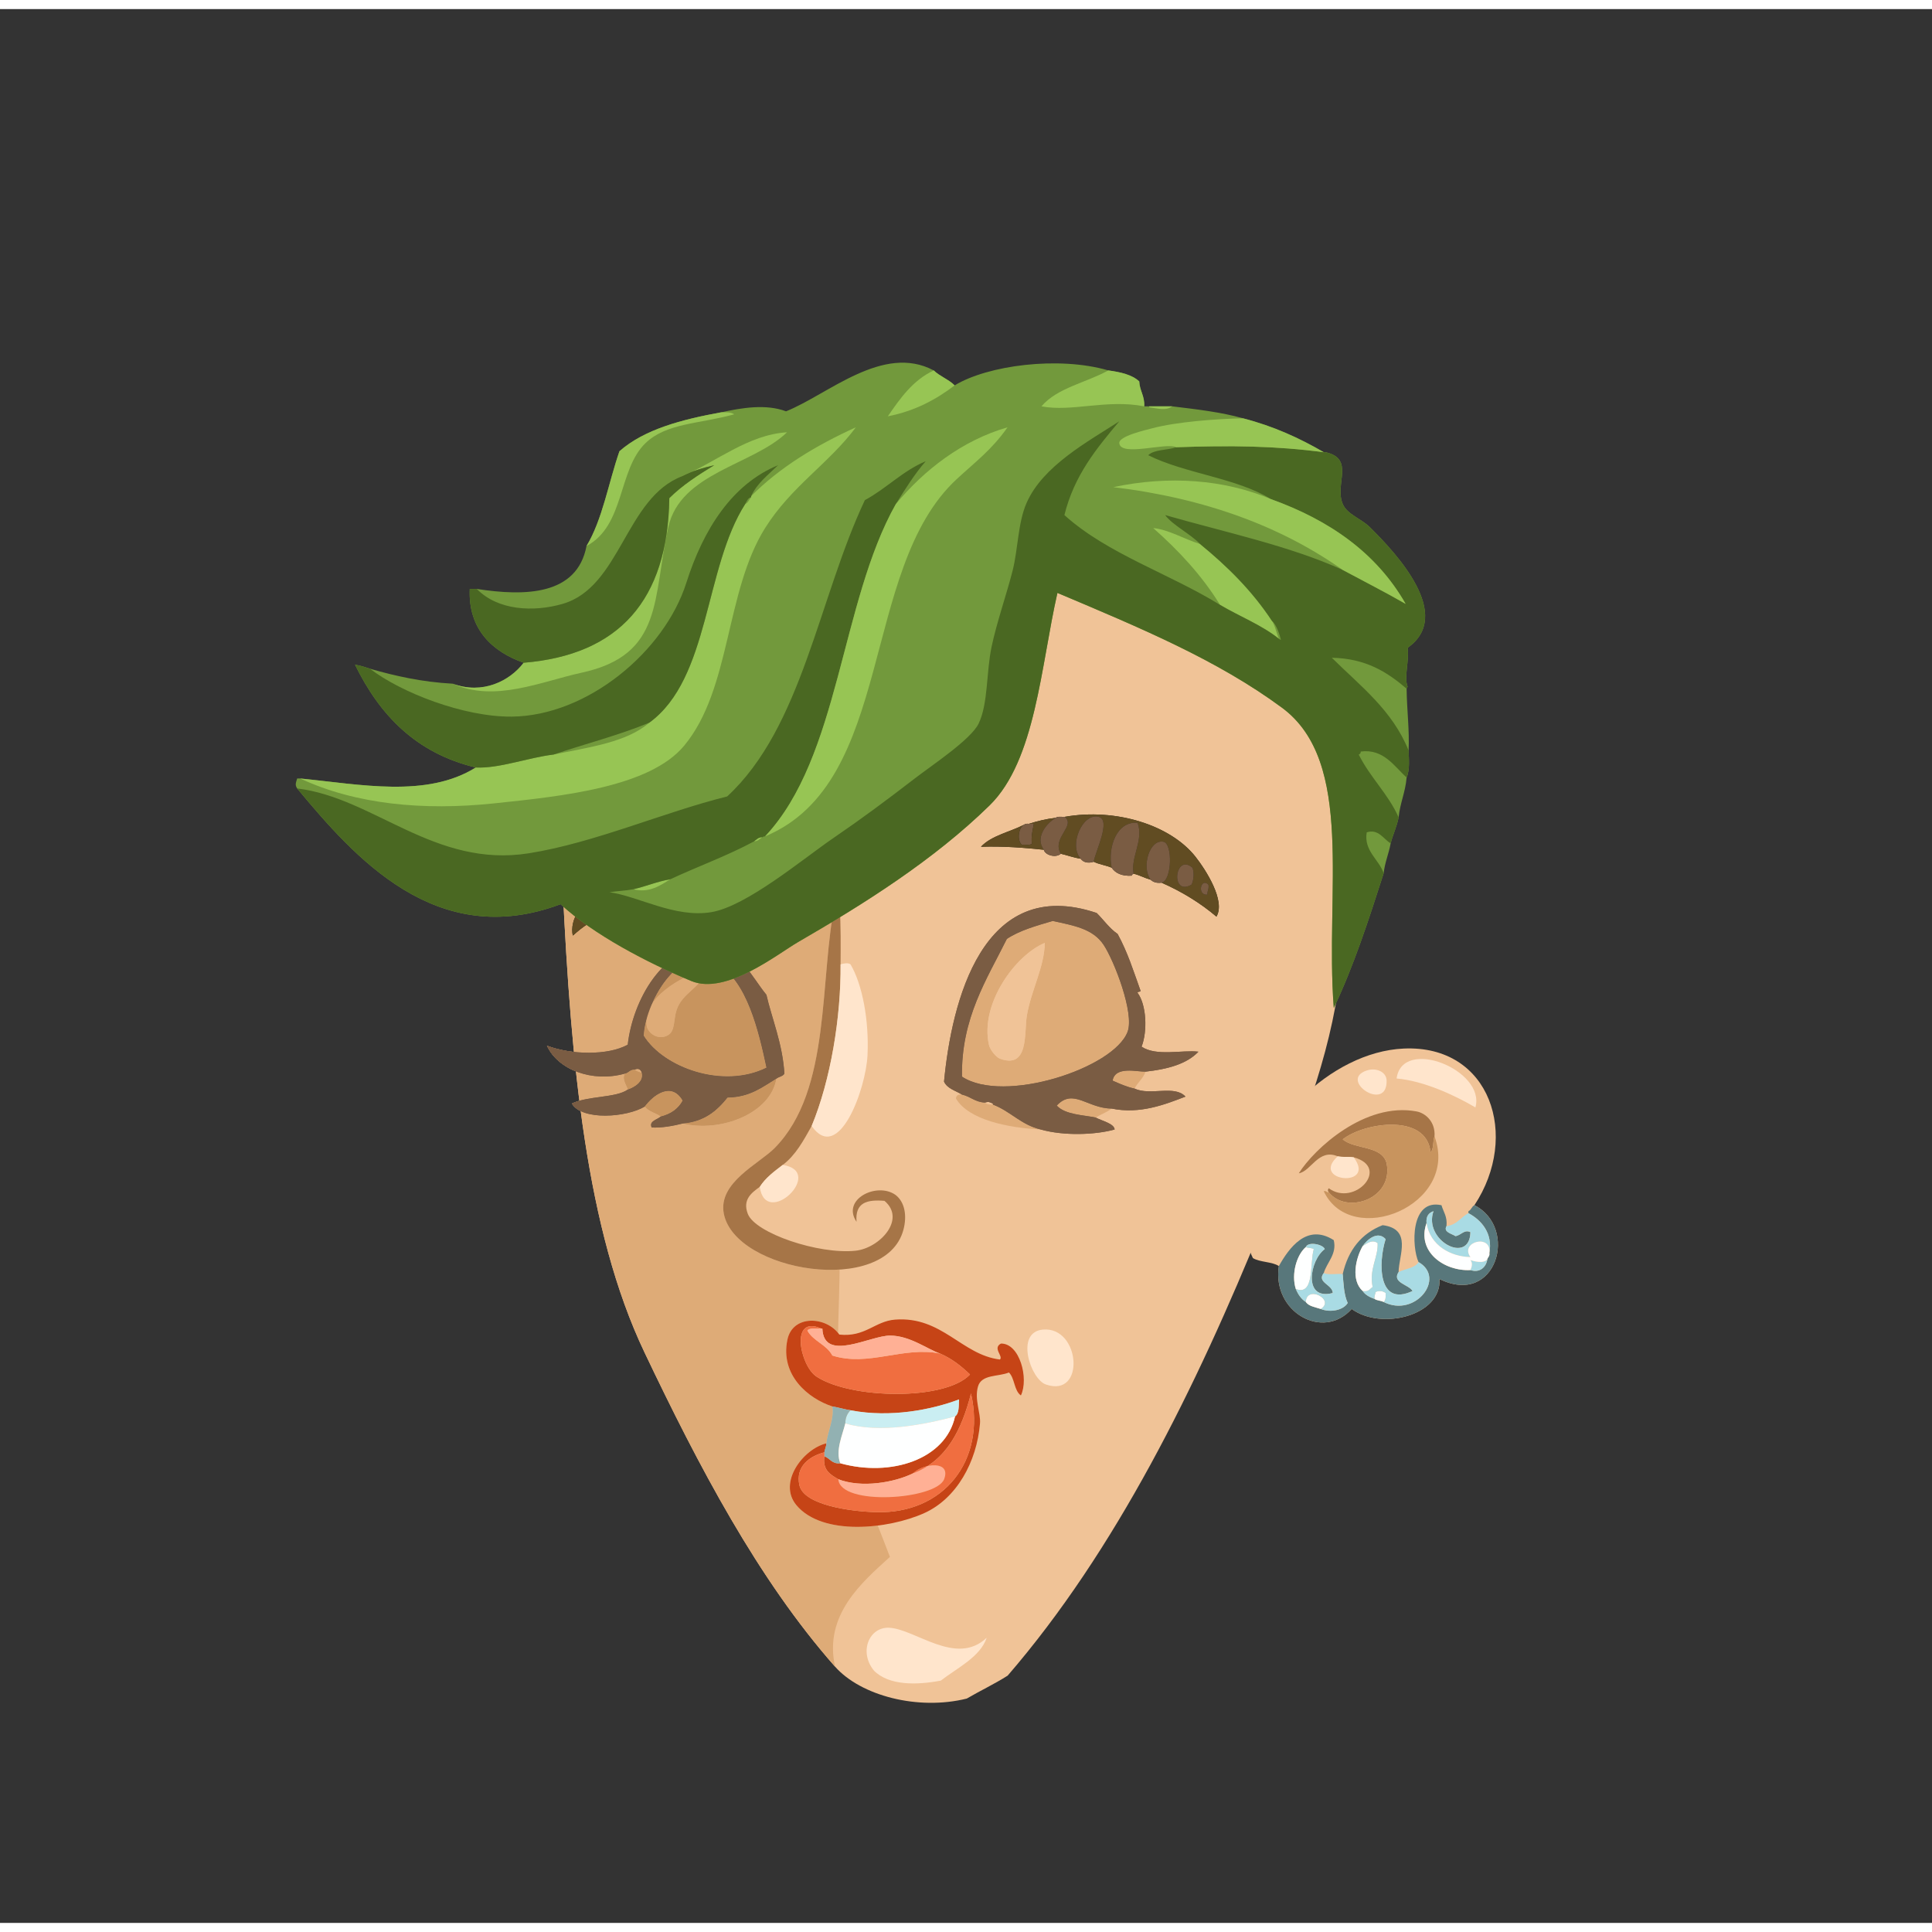 <svg xmlns="http://www.w3.org/2000/svg" width="387.295px" height="387.295px" viewBox="0 0 464.75 460.38"><rect x="0" y="0" width="464.75" height="460.38" fill="#333333" stroke="none"/><g transform="translate(24 24)"><g id="head"><g fill="" id="head" transform=""><g id="w02">					<path fill="#F0C397" d="M215.276,75.215c-10.257-0.729-24.437,1.63-32.64,4.08c-27.176,8.114-47.575,26.576-59.76,48.72       c-9.373,17.033-12.635,35.875-11.521,59.28c2.012,42.236,5.605,82.273,19.681,111.84c12.953,27.211,27.291,54.572,45.84,75.6       c6.178,6.986,19.923,10.604,31.68,7.68c3.232-1.887,6.709-3.529,9.84-5.52c25.939-30.047,45.279-69.154,61.439-108.961       c7.018-17.283,15.033-36.111,18-55.68C309.365,136.237,288.854,75.082,215.276,75.215z"/>					<path fill-rule="evenodd" fill="#DEAB77" d="M215.276,75.215c-14.382,11.59-23.734,28.192-30.479,47.761       c-0.892,2.584-1.645,5.719-2.16,8.399c-3.713,19.315-4.482,40.62-6,62.88c-1.85,27.136,0.038,52.47,1.199,77.519       c0.6,12.904-1.083,25.596,0.24,37.441c1.621,14.502,7.537,27.279,12,39.119c-6.704,6.092-15.963,13.949-13.199,26.4       c-18.549-21.027-32.887-48.389-45.84-75.6c-14.075-29.566-17.669-69.604-19.681-111.84       c-1.114-23.405,2.147-42.247,11.521-59.28c12.185-22.144,32.584-40.605,59.76-48.72       C190.84,76.845,205.02,74.485,215.276,75.215z"/>					<path fill-rule="evenodd" fill="#FFE5CC" d="M213.356,367.773c-1.533,4.629-7.124,7.275-11.04,10.32       c-5.783,1.096-12.474,1.229-16.08-2.4c-3.707-4.547-1.127-10.51,3.6-10.318C196.158,365.629,206.002,374.775,213.356,367.773z"/>				</g>				</g></g><g id="ears"><g fill="" id="ears" transform=""><g id="w10">					<path fill="#F0C397" d="M301.155,288.692c7.014,5.173,21.646,1.703,21.12-7.2c13.752,6.754,19.077-12.341,8.399-17.76       c10.978-16.567,3.952-38.653-17.04-37.681c-17.697,0.821-35.312,18.888-37.2,35.76c-0.679,6.064-1.131,10.494,0.96,14.641       c1.687,1.034,4.605,0.835,6.24,1.92C281.955,289.394,294.232,296.415,301.155,288.692z"/>					<path fill-rule="evenodd" fill="#FFE5CC" d="M330.915,240.212c-5.076-3.005-12.573-6.417-18.96-6.96       C313.34,223.095,333.456,231.269,330.915,240.212z"/>					<path fill-rule="evenodd" fill="#FFE5CC" d="M304.755,231.332c2.306-0.777,4.751,0.331,4.8,2.4       C309.74,241.595,297.866,233.655,304.755,231.332z"/>					<path fill-rule="evenodd" fill="#A67547" d="M321.075,247.173c-0.439,1.16-0.122,3.077-0.96,3.84       c-0.866-9.454-15.934-7.217-21.12-3.121c2.949,2.491,9.47,1.41,10.56,5.761c1.701,8.57-9.614,12.396-13.92,6.96       c-0.277-0.355-0.277-0.605,0-0.96c6.257,4.567,14.952-5.046,6-7.44c-1.621-0.23-2.268,0.041-3.84-0.24       c-4.64-1.955-6.421,3.615-9.36,4.08c3.693-5.867,15.916-17.203,28.32-14.879C319.03,241.599,321.328,243.798,321.075,247.173z"/>					<path fill-rule="evenodd" fill="#C8945E" d="M321.075,247.173c6.125,16.556-20.035,27.168-26.641,13.199       c0.679-0.198,0.622,0.338,1.2,0.24c4.306,5.436,15.621,1.61,13.92-6.96c-1.09-4.351-7.61-3.27-10.56-5.761       c5.187-4.096,20.254-6.333,21.12,3.121C320.953,250.25,320.636,248.333,321.075,247.173z"/>					<path fill-rule="evenodd" fill="#FFE5CC" d="M297.795,251.972c1.572,0.281,2.219,0.01,3.84,0.24       C307.241,259.696,290.994,258.12,297.795,251.972z"/>					<path fill-rule="evenodd" fill="#58777B" d="M323.955,268.772c-0.816,1.459,1.324,1.814,2.16,2.4       c1.336-0.178,2.104-1.682,3.6-0.961c-0.159,7.958-11.394,2.037-8.88-5.039c-1.142,0.378-1.832,1.208-1.68,2.879       c-2.422,6.846,4.254,11.613,10.56,11.28c2.245,0.757,3.804-0.688,4.08-2.64c0.138-0.502,0.595-0.686,0.48-1.44       c0.874-4.794-1.947-7.972-5.04-9.6c0-0.16,0-0.32,0-0.479c0.683-0.277,0.787-1.133,1.439-1.44       c10.678,5.419,5.353,24.514-8.399,17.76c0.526,8.903-14.106,12.373-21.12,7.2c-6.923,7.723-19.2,0.701-17.521-10.32       c2.392-4.244,6.687-10.393,13.2-6.24c0.824,3.357-1.656,5.346-2.4,7.92c-1.779,2.277,2.137,2.753,2.16,4.801       c-7.27,1.908-5.517-7.959-1.92-10.561c-0.315-1.102-3.996-1.938-4.56-0.48c-2.172,1.825-3.558,6.465-2.4,10.08       c0.539,1.301,1.281,2.4,2.4,3.121c0.72,1.039,2.279,1.24,3.6,1.68c2.324,0.942,5.447,0.287,6.48-1.44       c-0.942-2.052-1.003-4.737-1.2-6.96c1.33-5.79,4.482-9.758,9.6-11.76c7.175,0.922,3.895,7.227,3.84,11.279       c-1.689,2.582,2.485,2.992,3.36,4.561c-8.316,3.893-8.292-6.676-6.479-12.48c-1.898-2.125-4.513,0.148-5.521,1.681       c-1.687,2.94-2.872,8.188,0,10.8c0.639,0.961,1.713,1.488,2.88,1.92c0.572,0.388,1.538,0.383,2.16,0.721       c7.686,3.865,15.061-5.817,8.4-9.601c-1.654-3.585-2.053-15.339,5.52-13.68C323.213,265.354,324.203,266.444,323.955,268.772z"/>					<path fill-rule="evenodd" fill="#FEFFFF" d="M303.795,284.372c-2.872-2.611-1.687-7.859,0-10.8       c0.978-0.665,2.32-1.688,3.6-0.72c0.173,3.444-2.092,6.181-1.199,10.56C305.51,283.848,305.214,284.672,303.795,284.372z"/>					<path fill-rule="evenodd" fill="#FEFFFF" d="M290.115,273.812c0.549,0.252,1.447,0.152,1.92,0.48       c-0.993,3.375,0.218,11.353-4.32,9.6C286.558,280.276,287.943,275.637,290.115,273.812z"/>					<path fill-rule="evenodd" fill="#FEFFFF" d="M308.835,287.013c-0.622-0.338-1.588-0.333-2.16-0.721       c-0.139-0.779,0.164-1.116,0.24-1.68c0.793-0.393,1.834-0.242,2.4,0.24C309.392,285.81,309.328,286.626,308.835,287.013z"/>					<path fill-rule="evenodd" fill="#FEFFFF" d="M293.715,288.692c-1.32-0.439-2.88-0.641-3.6-1.68       C290.279,282.813,297.271,286.474,293.715,288.692z"/>					<path fill-rule="evenodd" fill="#A9DBE4" d="M329.715,279.332c0.361-0.816,0.582-1.69,0-2.399       c0.521,0.199,3.249,1.019,4.08-0.24C333.519,278.644,331.96,280.089,329.715,279.332z"/>					<path fill-rule="evenodd" fill="#A9DBE4" d="M287.715,283.892c4.538,1.753,3.327-6.225,4.32-9.6       c-0.473-0.328-1.371-0.229-1.92-0.48c0.563-1.457,4.244-0.621,4.56,0.48c-3.597,2.602-5.35,12.469,1.92,10.561       c-0.023-2.048-3.939-2.523-2.16-4.801c1.086,0.515,3.087,0.113,4.561,0.24c0.197,2.223,0.258,4.908,1.2,6.96       c-1.033,1.728-4.156,2.383-6.48,1.44c3.556-2.219-3.436-5.879-3.6-1.68C288.996,286.292,288.254,285.192,287.715,283.892z"/>					<path fill-rule="evenodd" fill="#A9DBE4" d="M312.435,279.812c1.582-0.818,3.911-0.889,4.801-2.399       c6.66,3.783-0.715,13.466-8.4,9.601c0.493-0.387,0.557-1.203,0.48-2.16c-0.566-0.482-1.607-0.633-2.4-0.24       c-0.076,0.563-0.379,0.9-0.24,1.68c-1.167-0.432-2.241-0.959-2.88-1.92c1.419,0.3,1.715-0.524,2.4-0.96       c-0.893-4.379,1.372-7.115,1.199-10.56c-1.279-0.969-2.622,0.055-3.6,0.72c1.008-1.532,3.622-3.806,5.521-1.681       c-1.813,5.805-1.837,16.373,6.479,12.48C314.92,282.804,310.745,282.394,312.435,279.812z"/>					<path fill-rule="evenodd" fill="#A9DBE4" d="M323.955,268.772c2.512-0.288,3.432-2.169,5.28-3.12       c3.093,1.628,5.914,4.806,5.04,9.6c0.59-4.743-7.202-2.727-4.561,0.96c-4.738-0.1-9.688-2.762-10.56-8.16       c-0.152-1.671,0.538-2.501,1.68-2.879c-2.514,7.076,8.721,12.997,8.88,5.039c-1.496-0.721-2.264,0.783-3.6,0.961       C325.279,270.587,323.139,270.231,323.955,268.772z"/>					<path fill-rule="evenodd" fill="#FEFFFF" d="M334.275,275.252c0.114,0.755-0.343,0.938-0.48,1.44       c-0.831,1.259-3.559,0.439-4.08,0.24c0.582,0.709,0.361,1.583,0,2.399c-6.306,0.333-12.981-4.435-10.56-11.28       c0.872,5.398,5.821,8.061,10.56,8.16C327.073,272.525,334.865,270.509,334.275,275.252z"/>				</g>				</g></g><g id="mouth"><g fill="" id="mouth" transform=""><g id="w11">					<path fill="none" d="M203.267,327.562c-0.051-0.13-0.112-0.251-0.189-0.359C203.153,327.312,203.216,327.432,203.267,327.562z"/>					<path fill="none" d="M203.397,328.182c-0.007-0.184-0.041-0.347-0.088-0.5C203.356,327.835,203.391,327.999,203.397,328.182z"/>					<path fill="none" d="M200.493,326.302c0.076-0.003,0.149-0.001,0.223-0.001C200.642,326.301,200.569,326.299,200.493,326.302z"/>					<path fill="none" d="M200.116,326.328c-0.059,0.005-0.118,0.012-0.177,0.02C199.999,326.341,200.058,326.333,200.116,326.328z"/>					<path fill="none" d="M201.507,326.36c-0.09-0.015-0.182-0.025-0.275-0.035C201.324,326.335,201.417,326.346,201.507,326.36z"/>					<path fill="none" d="M202.61,326.764c-0.095-0.063-0.195-0.118-0.305-0.167C202.414,326.646,202.517,326.701,202.61,326.764z"/>					<path fill="none" d="M202.735,326.852c0.115,0.09,0.223,0.188,0.312,0.303C202.958,327.04,202.852,326.941,202.735,326.852z"/>					<polygon fill="none" points="199.072,326.499 199.077,326.495 199.072,326.499      "/>					<path fill="none" d="M205.069,320.311c0.023-0.036,0.047-0.073,0.068-0.109C205.116,320.237,205.093,320.274,205.069,320.311z"/>					<path fill="none" d="M207.79,314.736c0.078-0.204,0.156-0.408,0.23-0.615C207.946,314.328,207.868,314.532,207.79,314.736z"/>					<path fill="none" d="M208.278,313.393c0.086-0.251,0.17-0.504,0.252-0.758C208.448,312.889,208.364,313.142,208.278,313.393z"/>					<path fill="none" d="M207.308,315.944c0.057-0.135,0.115-0.268,0.17-0.404C207.423,315.677,207.364,315.81,207.308,315.944z"/>					<path fill="none" d="M208.741,311.979c0.096-0.308,0.188-0.619,0.279-0.933C208.929,311.36,208.837,311.672,208.741,311.979z"/>					<path fill="none" d="M204.368,321.363c0.018-0.024,0.035-0.049,0.051-0.073C204.403,321.314,204.386,321.339,204.368,321.363z"/>					<path fill="none" d="M209.581,309.015c-0.129,0.506-0.266,1.007-0.406,1.503C209.315,310.021,209.452,309.521,209.581,309.015z       "/>					<path fill="none" d="M202.159,326.53c-0.129-0.05-0.266-0.089-0.408-0.122C201.894,326.441,202.03,326.48,202.159,326.53z"/>					<path fill="none" d="M203.347,328.781c0.035-0.203,0.056-0.397,0.051-0.574C203.401,328.384,203.382,328.578,203.347,328.781z"/>					<path fill="none" d="M203.103,329.654c0.099-0.254,0.162-0.485,0.211-0.708C203.265,329.169,203.201,329.4,203.103,329.654z"/>					<path fill="#F0C397" d="M216.782,297.015c-2.092,1.116,0.619,3.017-0.24,3.84c-9.188-1.103-13.916-10.442-25.2-9.601       c-4.912,0.367-7.171,4.269-13.44,3.601c-3.146-4.443-11.204-4.84-12.48,1.2c-1.825,8.633,5.095,14.228,10.8,16.08       c0.501,3-1.118,5.908-1.44,8.88c-5.553,1.338-11.752,9.432-7.2,14.88c6.254,7.485,22.117,5.782,30.72,1.92       c7.796-3.5,12.666-12.308,13.439-21.6c0.205-2.459-1.387-5.718-0.479-8.881c0.85-2.959,4.914-2.306,7.439-3.359       c1.422,1.377,1.219,4.38,2.879,5.52C223.522,305.409,221.294,296.938,216.782,297.015z M203.397,328.182       c-0.007-0.183-0.041-0.347-0.088-0.5C203.356,327.835,203.391,327.998,203.397,328.182z M203.077,327.202       c0.077,0.108,0.139,0.229,0.189,0.359C203.216,327.432,203.153,327.312,203.077,327.202z M203.397,328.207       c0.005,0.177-0.016,0.371-0.051,0.574C203.382,328.578,203.401,328.384,203.397,328.207z M203.313,328.946       c-0.049,0.223-0.112,0.454-0.211,0.708C203.201,329.4,203.265,329.169,203.313,328.946z M202.306,326.597       c0.109,0.049,0.21,0.104,0.305,0.167C202.517,326.701,202.414,326.646,202.306,326.597z M202.735,326.852       c0.116,0.09,0.223,0.188,0.312,0.303C202.958,327.04,202.851,326.941,202.735,326.852z M201.231,326.325       c0.094,0.01,0.186,0.021,0.275,0.035C201.417,326.346,201.324,326.335,201.231,326.325z M201.751,326.408       c0.143,0.033,0.279,0.072,0.408,0.122C202.03,326.48,201.894,326.441,201.751,326.408z M199.939,326.348       c0.059-0.008,0.118-0.015,0.177-0.02C200.058,326.333,199.999,326.341,199.939,326.348z M200.493,326.302       c0.076-0.003,0.149-0.001,0.223-0.001C200.642,326.301,200.569,326.299,200.493,326.302z M199.072,326.499L199.072,326.499       c0.001-0.001,0.003-0.003,0.004-0.004C199.075,326.496,199.074,326.498,199.072,326.499z M205.138,320.201       c-0.021,0.036-0.045,0.073-0.068,0.109C205.093,320.274,205.116,320.237,205.138,320.201z M204.419,321.29       c-0.016,0.024-0.033,0.049-0.051,0.073C204.386,321.339,204.403,321.314,204.419,321.29z M209.581,309.015       c-0.129,0.507-0.266,1.007-0.406,1.503C209.315,310.021,209.452,309.521,209.581,309.015z M209.021,311.047       c-0.092,0.313-0.184,0.625-0.279,0.933C208.837,311.672,208.929,311.36,209.021,311.047z M208.53,312.635       c-0.082,0.254-0.166,0.507-0.252,0.758C208.364,313.142,208.448,312.889,208.53,312.635z M208.021,314.121       c-0.074,0.207-0.152,0.411-0.23,0.615C207.868,314.532,207.946,314.328,208.021,314.121z M207.478,315.54       c-0.055,0.137-0.113,0.27-0.17,0.404C207.364,315.81,207.423,315.677,207.478,315.54z"/>					<path fill="#F0C397" d="M226.862,293.654c-6.758,0.623-2.947,11.922,0.719,13.2       C237.198,310.207,235.931,292.818,226.862,293.654z"/>					<path fill-rule="evenodd" fill="#C64416" d="M174.782,321.015c-0.02,0.859-0.374,1.387-0.48,2.16       c-3.407,0.878-7.017,3.295-6,7.92c1.036,4.713,12.045,6.304,18.48,6.479c16.111,0.439,26.441-12.277,22.799-28.56       c-2.26,8.779-5.895,16.184-13.919,19.2c-4.548,2.259-12.471,3.587-18,1.439c-1.853-1.107-3.821-2.099-3.36-5.52       c1.381,0.459,1.783,1.896,3.84,1.68c12.166,3.375,25.353-0.923,27.601-11.28c1.002-0.678,0.877-2.482,0.959-4.08       c-6.682,2.524-16.559,4.42-25.92,2.641c-1.596-0.244-2.986-0.694-4.56-0.96c-5.705-1.853-12.625-7.447-10.8-16.08       c1.276-6.04,9.334-5.644,12.48-1.2c6.269,0.668,8.528-3.233,13.44-3.601c11.284-0.842,16.012,8.498,25.2,9.601       c0.859-0.823-1.852-2.724,0.24-3.84c4.512-0.077,6.74,8.395,4.799,12.479c-1.66-1.14-1.457-4.143-2.879-5.52       c-2.525,1.054-6.59,0.4-7.439,3.359c-0.908,3.163,0.684,6.422,0.479,8.881c-0.773,9.292-5.643,18.1-13.439,21.6       c-8.604,3.862-24.466,5.565-30.72-1.92C163.03,330.446,169.229,322.353,174.782,321.015z M202.142,299.414       c-2.99-0.984-7.197-4.291-12-4.319c-4.856-0.029-15.986,6.566-16.32-1.681c-0.08,0-0.16,0-0.24,0       c-7.662-3.427-5.124,8.919-1.2,11.521c8.241,5.464,31.008,5.867,36.96-0.48C207.259,302.457,204.995,300.643,202.142,299.414z"/>					<path fill-rule="evenodd" fill="#F06E40" d="M173.582,293.414c-1.206,0.074-2.837-0.276-3.36,0.48c1.423,2.577,4.641,3.358,6,6       c8.711,2.769,16.915-2.262,25.919-0.48c2.854,1.229,5.117,3.043,7.201,5.04c-5.952,6.348-28.72,5.944-36.96,0.48       C168.458,302.333,165.92,289.987,173.582,293.414z"/>					<path fill-rule="evenodd" fill="#FFB095" d="M173.582,293.414c0.08,0,0.16,0,0.24,0c0.333,8.247,11.463,1.651,16.32,1.681       c4.803,0.028,9.009,3.335,12,4.319c-9.005-1.781-17.208,3.249-25.919,0.48c-1.359-2.642-4.577-3.423-6-6       C170.745,293.138,172.376,293.488,173.582,293.414z"/>					<path fill-rule="evenodd" fill="#FFE5CC" d="M226.862,293.654c9.068-0.836,10.336,16.553,0.719,13.2       C223.915,305.576,220.104,294.277,226.862,293.654z"/>					<path fill-rule="evenodd" fill="#CAEEF2" d="M205.743,314.534c-7.038,1.888-18.093,4.182-26.401,1.681       c0.006-1.435,0.508-2.372,1.2-3.12c0.08,0,0.16,0,0.24,0c9.361,1.779,19.238-0.116,25.92-2.641       C206.62,312.052,206.745,313.856,205.743,314.534z"/>					<path fill-rule="evenodd" fill="#92B1B2" d="M176.222,312.135c1.574,0.266,2.964,0.716,4.56,0.96c-0.08,0-0.16,0-0.24,0       c-0.692,0.748-1.194,1.686-1.2,3.12c-0.647,2.707-2.44,6.577-1.2,9.6c-2.057,0.217-2.459-1.221-3.84-1.68       c0-0.32,0-0.641,0-0.96c0.106-0.773,0.46-1.301,0.48-2.16C175.104,318.043,176.723,315.135,176.222,312.135z"/>					<path fill-rule="evenodd" fill="#FEFFFF" d="M205.743,314.534c-2.248,10.357-15.435,14.655-27.601,11.28       c-1.24-3.022,0.553-6.893,1.2-9.6C187.65,318.716,198.705,316.422,205.743,314.534z"/>					<path fill-rule="evenodd" fill="#FFB095" d="M195.662,328.215c2.615-2.48,9.214-3.106,7.44,1.439       c-1.918,4.916-24.973,6.538-25.44,0C183.191,331.802,191.114,330.474,195.662,328.215z"/>					<path fill-rule="evenodd" fill="#F06E40" d="M174.302,323.175c0,0.319,0,0.64,0,0.96c-0.461,3.421,1.507,4.412,3.36,5.52       c0.468,6.538,23.522,4.916,25.44,0c1.773-4.546-4.826-3.92-7.44-1.439c8.024-3.017,11.659-10.421,13.919-19.2       c3.643,16.282-6.688,28.999-22.799,28.56c-6.435-0.176-17.444-1.767-18.48-6.479       C167.286,326.47,170.895,324.053,174.302,323.175z"/>				</g>				</g></g><g id="eyes"><g fill="" id="eyes" transform=""><g id="w07">					<path fill="none" d="M134.382,212.239c0.055-0.093,0.11-0.186,0.166-0.278C134.492,212.054,134.437,212.146,134.382,212.239z"/>					<path fill="none" d="M143.521,207.673c-0.002,0.001-0.004,0.001-0.006,0.002C143.518,207.674,143.52,207.674,143.521,207.673z"/>					<path fill="none" d="M142.766,207.988c-0.041,0.018-0.082,0.035-0.123,0.053C142.684,208.023,142.725,208.006,142.766,207.988z       "/>					<path fill="none" d="M144.362,207.35c-0.052,0.02-0.104,0.039-0.156,0.059C144.259,207.389,144.311,207.369,144.362,207.35z"/>					<polygon fill="none" points="132.728,215.533 132.725,215.536 132.725,215.537      "/>					<path fill="none" d="M133.182,214.519c-0.046,0.099-0.094,0.198-0.139,0.298C133.088,214.717,133.136,214.617,133.182,214.519z       "/>					<path fill="none" d="M134.071,212.783c-0.041,0.072-0.083,0.145-0.123,0.219C133.989,212.928,134.031,212.855,134.071,212.783z       "/>					<path fill="none" d="M133.569,213.724c-0.049,0.097-0.097,0.194-0.145,0.291C133.473,213.918,133.521,213.82,133.569,213.724z"/>					<path fill="none" d="M141.047,208.783c-0.02,0.01-0.04,0.02-0.06,0.03C141.007,208.802,141.027,208.792,141.047,208.783z"/>					<polygon fill="none" points="131.547,218.891 131.547,218.896 131.547,218.89      "/>					<path fill="none" d="M140.768,205.583c0.064-0.033,0.129-0.064,0.193-0.097C140.897,205.519,140.832,205.55,140.768,205.583z"/>					<path fill="none" d="M140.099,205.956c0.021-0.014,0.043-0.024,0.064-0.037C140.142,205.932,140.12,205.942,140.099,205.956z"/>					<path fill="none" d="M141.522,205.236c0.046-0.019,0.092-0.04,0.139-0.058C141.614,205.196,141.568,205.218,141.522,205.236z"/>					<path fill="none" d="M139.272,206.516c0.061-0.044,0.121-0.09,0.182-0.133C139.394,206.426,139.333,206.472,139.272,206.516z"/>					<path fill="none" d="M138.626,207.024c0.055-0.046,0.11-0.09,0.166-0.135C138.736,206.934,138.681,206.978,138.626,207.024z"/>					<path fill="none" d="M142.36,204.942c0.055-0.016,0.112-0.028,0.167-0.043C142.472,204.914,142.415,204.927,142.36,204.942z"/>					<path fill="none" d="M137.439,208.137c-0.062,0.063-0.123,0.127-0.184,0.192C137.317,208.264,137.378,208.201,137.439,208.137z       "/>					<path fill="none" d="M137.898,207.679c0.044-0.043,0.088-0.087,0.133-0.129C137.987,207.592,137.943,207.636,137.898,207.679z"/>					<path fill="none" d="M131.545,218.898c-0.199,0.713-0.355,1.404-0.47,2.063C131.19,220.302,131.347,219.611,131.545,218.898z"/>					<path fill="none" d="M146.722,204.988c-0.058-0.018-0.117-0.039-0.175-0.056C146.605,204.949,146.664,204.971,146.722,204.988z       "/>					<path fill="none" d="M145.775,204.755c-0.055-0.01-0.108-0.016-0.163-0.024C145.667,204.739,145.721,204.745,145.775,204.755z"/>					<path fill="none" d="M131.513,219.645c0,0.039,0,0.078,0,0.117C131.512,219.722,131.513,219.684,131.513,219.645z"/>					<path fill="none" d="M143.099,204.77c0.066-0.013,0.132-0.025,0.199-0.036C143.23,204.744,143.165,204.757,143.099,204.77z"/>					<path fill="none" d="M147.572,205.298c-0.073-0.031-0.146-0.06-0.22-0.089C147.425,205.238,147.499,205.267,147.572,205.298z"/>					<path fill="none" d="M144.034,204.649c0.01-0.001,0.02,0,0.029-0.001C144.054,204.649,144.044,204.648,144.034,204.649z"/>					<path fill="none" d="M144.994,204.66c-0.07-0.005-0.141-0.01-0.21-0.013C144.854,204.65,144.924,204.655,144.994,204.66z"/>					<path fill="none" d="M135.011,211.22c-0.043,0.067-0.085,0.136-0.129,0.203C134.926,211.355,134.968,211.287,135.011,211.22z"/>					<path fill="none" d="M130.94,221.886c0.028-0.24,0.062-0.484,0.104-0.735C131.003,221.401,130.968,221.646,130.94,221.886z"/>					<path fill="none" d="M212.927,239.042c0.384,0.416,1.08,0.52,1.92,0.479c0-0.08,0-0.16,0-0.24       C213.994,238.971,213.975,238.739,212.927,239.042z"/>					<path fill="none" d="M136.797,208.84c-0.035,0.04-0.07,0.078-0.104,0.119C136.727,208.918,136.762,208.88,136.797,208.84z"/>					<path fill="none" d="M136.172,209.598c-0.058,0.074-0.114,0.148-0.171,0.223C136.058,209.746,136.114,209.672,136.172,209.598z       "/>					<path fill="none" d="M130.853,222.962c0.009-0.271,0.031-0.556,0.061-0.848C130.884,222.405,130.861,222.69,130.853,222.962z"/>					<path fill="none" d="M128.692,231.121c0.457,0.343,1.041,0.559,1.68,0.721C130.157,231.048,129.489,230.709,128.692,231.121z"/>					<path fill="none" d="M135.64,210.308c-0.055,0.076-0.111,0.152-0.165,0.229C135.529,210.46,135.584,210.384,135.64,210.308z"/>					<path fill="#F0C397" d="M147.651,201.835c-12.105-1.358-19.531,12.987-20.64,23.286c-4.826,2.662-13.685,2.428-19.44,0.24       c2.664,5.83,10.967,8.896,18.721,6.72c-0.732,1.375,0.41,2.729,0.72,3.841c-2.829,2.022-9.718,1.491-13.44,3.359       c2.47,4.174,13.203,3.334,17.521,0.721c0.874,1.206,2.634,1.525,3.84,2.399c-0.811,0.771-2.897,1.065-2.159,2.641       c2.451,0.096,4.916-0.335,7.439-0.961c9.053,2.215,21.167-2.355,22.56-10.8c0.575-0.465,1.555-0.525,1.92-1.2       c-0.418-7.197-3.065-13.392-4.319-18.96C156.8,208.781,154.234,202.573,147.651,201.835z M143.516,207.675       c0.002-0.001,0.004-0.001,0.006-0.002C143.52,207.674,143.518,207.674,143.516,207.675z M144.207,207.408       c0.052-0.02,0.104-0.039,0.156-0.059C144.311,207.369,144.259,207.389,144.207,207.408z M142.643,208.041       c0.041-0.018,0.082-0.035,0.123-0.053C142.725,208.006,142.684,208.023,142.643,208.041z M140.987,208.813       c0.02-0.011,0.04-0.021,0.06-0.03C141.027,208.792,141.007,208.802,140.987,208.813z M132.728,215.533       c-0.001,0.001-0.002,0.003-0.003,0.004c0,0,0,0,0-0.001C132.726,215.535,132.727,215.534,132.728,215.533z M133.043,214.816       c0.045-0.1,0.093-0.199,0.139-0.298C133.136,214.617,133.088,214.717,133.043,214.816z M133.425,214.015       c0.048-0.097,0.096-0.194,0.145-0.291C133.521,213.82,133.473,213.918,133.425,214.015z M133.949,213.002       c0.04-0.074,0.082-0.146,0.123-0.219C134.031,212.855,133.989,212.928,133.949,213.002z M134.382,212.239       c0.055-0.093,0.11-0.186,0.166-0.278C134.492,212.054,134.437,212.146,134.382,212.239z M131.075,220.961       c0.115-0.658,0.271-1.35,0.47-2.063C131.347,219.611,131.19,220.302,131.075,220.961z M131.547,218.891       C131.547,218.891,131.547,218.891,131.547,218.891c0,0.001,0,0.003,0,0.005C131.547,218.894,131.547,218.893,131.547,218.891z        M131.513,219.645c0,0.039-0.001,0.077,0,0.117C131.512,219.723,131.513,219.684,131.513,219.645z M145.612,204.73       c0.055,0.009,0.108,0.015,0.163,0.024C145.721,204.745,145.667,204.739,145.612,204.73z M146.547,204.933       c0.058,0.017,0.117,0.038,0.175,0.056C146.664,204.971,146.605,204.949,146.547,204.933z M147.352,205.209       c0.073,0.029,0.146,0.058,0.22,0.089C147.499,205.267,147.425,205.238,147.352,205.209z M144.994,204.66       c-0.07-0.005-0.141-0.01-0.21-0.013C144.854,204.65,144.924,204.655,144.994,204.66z M144.063,204.648       c-0.01,0.001-0.02,0-0.029,0.001C144.044,204.648,144.054,204.649,144.063,204.648z M143.297,204.733       c-0.066,0.011-0.133,0.023-0.199,0.036C143.165,204.757,143.23,204.744,143.297,204.733z M142.527,204.899       c-0.056,0.015-0.112,0.027-0.167,0.043C142.415,204.927,142.472,204.914,142.527,204.899z M141.661,205.179       c-0.047,0.018-0.092,0.039-0.139,0.058C141.568,205.218,141.614,205.196,141.661,205.179z M140.961,205.486       c-0.064,0.032-0.129,0.063-0.193,0.097C140.832,205.55,140.897,205.519,140.961,205.486z M140.163,205.919       c-0.021,0.013-0.043,0.023-0.064,0.037C140.12,205.942,140.142,205.932,140.163,205.919z M139.455,206.383       c-0.061,0.043-0.121,0.089-0.182,0.133C139.333,206.472,139.394,206.426,139.455,206.383z M138.792,206.889       c-0.056,0.045-0.111,0.089-0.166,0.135C138.681,206.978,138.736,206.934,138.792,206.889z M138.031,207.55       c-0.044,0.042-0.088,0.086-0.133,0.129C137.943,207.636,137.987,207.592,138.031,207.55z M137.439,208.137       c-0.062,0.063-0.123,0.127-0.184,0.192C137.317,208.264,137.378,208.201,137.439,208.137z M134.882,211.423       c0.043-0.067,0.085-0.136,0.129-0.203C134.968,211.287,134.926,211.355,134.882,211.423z M135.475,210.537       c0.054-0.077,0.11-0.153,0.165-0.229C135.584,210.384,135.529,210.46,135.475,210.537z M136.001,209.82       c0.057-0.074,0.113-0.148,0.171-0.223C136.114,209.672,136.058,209.746,136.001,209.82z M136.692,208.959       c0.034-0.041,0.07-0.079,0.104-0.119C136.762,208.88,136.727,208.918,136.692,208.959z M130.372,231.842       c-0.639-0.162-1.223-0.378-1.68-0.721C129.489,230.709,130.157,231.048,130.372,231.842z M130.914,222.114       c-0.03,0.292-0.052,0.576-0.061,0.848C130.861,222.69,130.884,222.405,130.914,222.114z M131.044,221.15       c-0.042,0.251-0.075,0.495-0.104,0.735C130.968,221.646,131.003,221.401,131.044,221.15z"/>					<path fill="#F0C397" d="M264.287,226.802c-3.925-0.476-10.037,1.193-13.68-1.2c1.47-3.753,1.172-10.121-0.961-12.96       c0.004-0.396,0.666-0.135,0.721-0.48c-1.762-4.921-3.08-9.202-5.521-13.687c-2.003-1.356-3.344-3.376-5.04-5.04       c-27.554-9.261-34.894,21.506-36.716,40.567c0.772,1.705,2.793,2.163,4.316,3.119c-0.896-0.096-1.408,0.192-1.44,0.96       c3.075,5.161,12.545,7.032,20.4,7.44c5.58,1.57,13.069,1.297,17.76,0c-0.093-1.43-3.05-2.068-4.56-2.88       c1.239-0.76,2.732-1.268,3.84-2.16c6.761,1.409,12.865-0.982,17.76-2.88c-2.635-2.876-8.402-0.137-12.24-1.92       c0.739-1.5,2.069-2.411,2.641-4.08C256.819,231.014,261.448,229.804,264.287,226.802z M212.927,239.042       c1.048-0.303,1.067-0.071,1.92,0.239c0,0.08,0,0.16,0,0.24C214.007,239.562,213.311,239.458,212.927,239.042z"/>					<path fill-rule="evenodd" fill="#DEAB77" d="M207.407,232.802c-0.208-14.063,5.947-23.369,10.8-33.127       c3.073-2.047,7.081-3.159,11.04-4.32c5.008,1.113,9.641,1.836,12.24,5.76c2.546,3.847,7.425,16.435,5.76,20.888       C243.955,230.802,217.432,239.441,207.407,232.802z M213.887,225.121c0.298,1.34,1.785,3.045,2.641,3.36       c7.048,2.597,5.813-6.323,6.479-10.32c1.017-6.098,4.245-11.767,4.32-17.526C220.284,203.551,211.691,215.248,213.887,225.121z       "/>					<path fill-rule="evenodd" fill="#F0C397" d="M227.327,200.635c-0.075,5.759-3.304,11.429-4.32,17.526       c-0.666,3.997,0.568,12.917-6.479,10.32c-0.855-0.315-2.343-2.021-2.641-3.36C211.691,215.248,220.284,203.551,227.327,200.635       z"/>					<path fill-rule="evenodd" fill="#7A5C43" d="M162.771,233.281c-3.387,2.053-6.381,4.499-11.76,4.561       c-2.518,3.162-5.559,5.802-10.8,6.239c-2.523,0.626-4.988,1.057-7.439,0.961c-0.738-1.575,1.349-1.87,2.159-2.641       c2.429-0.611,4.229-1.851,5.28-3.84c-2.646-4.616-7.066-1.385-9.12,1.44c-4.317,2.613-15.051,3.453-17.521-0.721       c3.723-1.868,10.611-1.337,13.44-3.359c1.733-0.59,3.928-1.989,3.36-4.08c-0.215-0.794-0.883-1.133-1.68-0.721       c-1.189-0.068-1.433,0.809-2.4,0.96c-7.754,2.176-16.057-0.89-18.721-6.72c5.756,2.188,14.614,2.422,19.44-0.24       c1.108-10.299,8.534-24.645,20.64-23.286c6.583,0.738,9.148,6.946,12.721,11.286c1.254,5.568,3.901,11.763,4.319,18.96       C164.326,232.756,163.347,232.816,162.771,233.281z M148.372,205.677c-9.584-5.138-17.28,10.033-17.52,17.285       c4.756,7.669,19.042,12.868,29.52,7.68C158.498,221.913,155.683,209.6,148.372,205.677z"/>					<path fill-rule="evenodd" fill="#DEAB77" d="M145.012,207.117c-0.011,0.412,0.179,0.623,0.48,0.722       c-0.826,3.436-5.358,4.81-6.72,8.883c-0.771,2.307-0.344,4.957-1.92,6c-2.348,1.551-5.029-0.312-5.281-2.16       C130.635,213.686,139.927,208.864,145.012,207.117z"/>					<path fill-rule="evenodd" fill="#C8945E" d="M128.692,231.121c0.457,0.343,1.041,0.559,1.68,0.721       c0.567,2.091-1.627,3.49-3.36,4.08c-0.31-1.111-1.452-2.466-0.72-3.841C127.26,231.93,127.503,231.053,128.692,231.121z"/>					<path fill-rule="evenodd" fill="#DEAB77" d="M251.567,231.602c-0.571,1.669-1.901,2.58-2.641,4.08       c-1.969-0.431-3.616-1.185-5.28-1.92C244.245,230.172,249.595,231.674,251.567,231.602z"/>					<path fill-rule="evenodd" fill="#C8945E" d="M162.771,233.281c-1.393,8.444-13.507,13.015-22.56,10.8       c5.241-0.438,8.282-3.077,10.8-6.239C156.391,237.78,159.385,235.334,162.771,233.281z"/>					<path fill-rule="evenodd" fill="#C8945E" d="M134.932,242.401c-1.206-0.874-2.966-1.193-3.84-2.399       c2.054-2.825,6.474-6.057,9.12-1.44C139.161,240.551,137.36,241.79,134.932,242.401z"/>					<path fill-rule="evenodd" fill="#DEAB77" d="M207.407,237.121c2.025,0.455,3.147,1.813,5.52,1.921       c0.384,0.416,1.08,0.52,1.92,0.479c4.234,1.605,6.785,4.895,11.521,6c-7.855-0.408-17.325-2.279-20.4-7.44       C205.999,237.313,206.511,237.025,207.407,237.121z"/>					<path fill-rule="evenodd" fill="#DEAB77" d="M243.407,240.481c-1.107,0.893-2.601,1.4-3.84,2.16       c-2.932-0.621-7.354-0.671-9.36-2.88C234.191,235.502,237.576,240.459,243.407,240.481z"/>					<path fill-rule="evenodd" fill="#7A5C43" d="M212.927,239.042c-2.372-0.108-3.494-1.466-5.52-1.921       c-1.523-0.956-3.544-1.414-4.316-3.119c1.822-19.062,9.162-49.828,36.716-40.567c1.696,1.664,3.037,3.684,5.04,5.04       c2.44,4.485,3.759,8.766,5.521,13.687c-0.055,0.346-0.717,0.084-0.721,0.48c2.133,2.839,2.431,9.207,0.961,12.96       c3.643,2.394,9.755,0.725,13.68,1.2c-2.839,3.002-7.468,4.212-12.72,4.8c-1.973,0.072-7.322-1.43-7.921,2.16       c1.664,0.735,3.312,1.489,5.28,1.92c3.838,1.783,9.605-0.956,12.24,1.92c-4.895,1.897-10.999,4.289-17.76,2.88       c-5.831-0.022-9.216-4.979-13.2-0.72c2.006,2.209,6.429,2.259,9.36,2.88c1.51,0.812,4.467,1.45,4.56,2.88       c-4.69,1.297-12.18,1.57-17.76,0c-4.735-1.105-7.286-4.395-11.521-6c0-0.08,0-0.16,0-0.24       C213.994,238.971,213.975,238.739,212.927,239.042z M247.247,222.002c1.665-4.453-3.214-17.041-5.76-20.888       c-2.6-3.924-7.232-4.646-12.24-5.76c-3.959,1.161-7.967,2.273-11.04,4.32c-4.853,9.758-11.008,19.064-10.8,33.127       C217.432,239.441,243.955,230.802,247.247,222.002z"/>					<path fill-rule="evenodd" fill="#C8945E" d="M160.372,230.642c-10.478,5.188-24.764-0.011-29.52-7.68       c0.239-7.252,7.936-22.423,17.52-17.285C155.683,209.6,158.498,221.913,160.372,230.642z M131.571,220.562       c0.252,1.849,2.934,3.711,5.281,2.16c1.576-1.043,1.148-3.693,1.92-6c1.361-4.073,5.894-5.447,6.72-8.883       c-0.302-0.099-0.491-0.31-0.48-0.722C139.927,208.864,130.635,213.686,131.571,220.562z"/>					<path fill-rule="evenodd" fill="#7A5C43" d="M162.771,233.281c-3.387,2.053-6.381,4.499-11.76,4.561       c-2.518,3.162-5.559,5.802-10.8,6.239c-2.523,0.626-4.988,1.057-7.439,0.961c-0.738-1.575,1.349-1.87,2.159-2.641       c2.429-0.611,4.229-1.851,5.28-3.84c-2.646-4.616-7.066-1.385-9.12,1.44c-4.317,2.613-15.051,3.453-17.521-0.721       c3.723-1.868,10.611-1.337,13.44-3.359c1.733-0.59,3.928-1.989,3.36-4.08c-0.215-0.794-0.883-1.133-1.68-0.721       c-1.189-0.068-1.433,0.809-2.4,0.96c-7.754,2.176-16.057-0.89-18.721-6.72c5.756,2.188,14.614,2.422,19.44-0.24       c1.108-10.299,8.534-24.645,20.64-23.286c6.583,0.738,9.148,6.946,12.721,11.286c1.254,5.568,3.901,11.763,4.319,18.96       C164.326,232.756,163.347,232.816,162.771,233.281z M148.372,205.677c-9.584-5.138-17.28,10.033-17.52,17.285       c4.756,7.669,19.042,12.868,29.52,7.68C158.498,221.913,155.683,209.6,148.372,205.677z"/>					<path fill-rule="evenodd" fill="#7A5C43" d="M212.927,239.042c-2.372-0.108-3.494-1.466-5.52-1.921       c-1.523-0.956-3.544-1.414-4.316-3.119c1.822-19.062,9.162-49.828,36.716-40.567c1.696,1.664,3.037,3.684,5.04,5.04       c2.44,4.485,3.759,8.766,5.521,13.687c-0.055,0.346-0.717,0.084-0.721,0.48c2.133,2.839,2.431,9.207,0.961,12.96       c3.643,2.394,9.755,0.725,13.68,1.2c-2.839,3.002-7.468,4.212-12.72,4.8c-1.973,0.072-7.322-1.43-7.921,2.16       c1.664,0.735,3.312,1.489,5.28,1.92c3.838,1.783,9.605-0.956,12.24,1.92c-4.895,1.897-10.999,4.289-17.76,2.88       c-5.831-0.022-9.216-4.979-13.2-0.72c2.006,2.209,6.429,2.259,9.36,2.88c1.51,0.812,4.467,1.45,4.56,2.88       c-4.69,1.297-12.18,1.57-17.76,0c-4.735-1.105-7.286-4.395-11.521-6c0-0.08,0-0.16,0-0.24       C213.994,238.971,213.975,238.739,212.927,239.042z M247.247,222.002c1.665-4.453-3.214-17.041-5.76-20.888       c-2.6-3.924-7.232-4.646-12.24-5.76c-3.959,1.161-7.967,2.273-11.04,4.32c-4.853,9.758-11.008,19.064-10.8,33.127       C217.432,239.441,243.955,230.802,247.247,222.002z"/>				</g>				</g></g><g id="eyebrow"><g fill="" id="eyebrow" transform=""><g id="w01">					<g>						<path fill="#2D281D" d="M232.135,170.307c-0.751,0.049-1.762-0.162-2.16,0.239c-2.372,0.268-4.478,0.803-6.479,1.44        c-0.557-0.076-0.922,0.038-1.2,0.24c-3.438,1.762-7.81,2.59-10.32,5.279c5.457-0.177,10.334,0.227,15.12,0.721        c0.29,1.314,2.903,2.031,4.08,0.96c1.624,0.376,3.06,0.94,4.8,1.2c0.571,0.882,1.855,1.174,3.12,0.72        c1.275,0.646,2.983,0.856,4.32,1.439c0.914,1.326,2.437,2.044,4.8,1.921c0.051-0.27,0.267-0.374,0.48-0.48        c1.479,0.36,2.643,1.037,4.079,1.44c0.586,0.534,1.361,0.879,2.641,0.72c4.941,2.179,9.348,4.893,13.2,8.16        c2.25-3.749-2.525-11.21-5.04-14.4C257.596,172.322,244.458,168.132,232.135,170.307z"/>						<path fill="#2D281D" d="M136.375,179.667c-0.331,0.011-0.527-0.112-0.72-0.239c-7.048-0.168-10.576,3.184-14.881,5.76        c-1.348,0.013-1.797,0.923-2.159,1.92c-1.249,1.312-2.32,2.8-2.881,4.8c-0.063,0.338-0.526,0.273-0.72,0.48        c0,0.319,0,0.64,0,0.96c-0.98,1.102-1.708,3.728-1.2,5.52c2.274-2.046,4.729-3.911,8.16-4.8c0-0.08,0-0.16,0-0.24        c1.754,0.464,4.498,0.515,4.32-1.68c4.06-0.82,7.286-2.474,11.04-3.601c0.779,0.14,1.116-0.163,1.68-0.239        c1.391,0.11,2.16-0.4,3.36-0.48c1.17-0.104,3.193,0.862,3.84-0.24c1.28,0,2.56,0,3.84,0c0.08,0,0.16,0,0.24,0        c0.73,0.399,2.476,0.762,3.36,0.24C152.806,181.298,144.304,179.112,136.375,179.667z"/>					</g>					<g>						<path fill-rule="evenodd" fill="#614C22" d="M255.415,186.147c2.521-0.499,2.708-9.376,0.479-9.84        c-3.387-0.705-5.373,6.074-3.12,9.12c-1.437-0.403-2.601-1.08-4.079-1.44c-0.776-3.923,2.497-8.077,0.959-12.24        c-5.056-0.471-7.247,5.958-6.239,10.8c-1.337-0.583-3.045-0.794-4.32-1.439c0.485-2.694,4.231-10.02,1.2-10.8        c-3.923-1.01-7.287,6.898-4.32,10.08c-1.74-0.26-3.176-0.824-4.8-1.2c-2.249-3.83,3.687-6.645,0.96-8.88        c12.323-2.175,25.461,2.015,31.44,9.6c2.515,3.19,7.29,10.651,5.04,14.4C264.763,191.04,260.356,188.326,255.415,186.147z         M262.615,186.626c0.518-0.928,0.706-2.899,0.239-4.08C258.589,178.891,257.443,189.586,262.615,186.626z M266.455,189.027        c-0.08-0.96,0.428-1.332,0.24-2.4C264.834,184.772,263.894,189.317,266.455,189.027z"/>						<path fill-rule="evenodd" fill="#7A5C43" d="M239.095,181.107c-1.265,0.454-2.549,0.162-3.12-0.72        c-2.967-3.182,0.397-11.09,4.32-10.08C243.326,171.087,239.58,178.413,239.095,181.107z"/>						<path fill-rule="evenodd" fill="#7A5C43" d="M248.695,183.987c-0.214,0.106-0.43,0.211-0.48,0.48        c-2.363,0.123-3.886-0.595-4.8-1.921c-1.008-4.842,1.184-11.271,6.239-10.8C251.192,175.91,247.919,180.064,248.695,183.987z"/>						<path fill-rule="evenodd" fill="#7A5C43" d="M223.495,171.987c0.399,0,0.8,0,1.2,0c-0.249,1.512-0.68,2.841-0.48,4.8        c-0.454,0.426-1.585,0.175-2.4,0.24c-1.274-1.081-0.779-4.153,0.48-4.8C222.573,172.025,222.938,171.911,223.495,171.987z"/>						<path fill-rule="evenodd" fill="#7A5C43" d="M255.415,186.147c-1.279,0.159-2.055-0.186-2.641-0.72        c-2.253-3.046-0.267-9.825,3.12-9.12C258.123,176.771,257.937,185.648,255.415,186.147z"/>						<path fill-rule="evenodd" fill="#614C22" d="M135.655,179.427c-3.785,1.532-2.688,9.055,1.68,9.119        c-3.754,1.127-6.98,2.78-11.04,3.601c-2.031-2.129-3.62-4.7-5.521-6.96C125.079,182.611,128.607,179.259,135.655,179.427z         M128.935,185.187c-4.379-8.523-6.128,7.676,2.641,4.8c0.136-0.744,1.129-0.631,1.199-1.44        C131.846,187.076,130.734,185.788,128.935,185.187z"/>						<path fill-rule="evenodd" fill="#7A5C43" d="M135.655,179.427c0.192,0.127,0.389,0.25,0.72,0.239        c1.104,2.401,3.914,6.171,2.64,8.641c-0.563,0.076-0.9,0.379-1.68,0.239C132.967,188.482,131.87,180.959,135.655,179.427z"/>						<path fill-rule="evenodd" fill="#614C22" d="M136.375,179.667c7.929-0.555,16.431,1.632,17.28,8.16        c-0.885,0.521-2.63,0.159-3.36-0.24c4.248-3.92-5.525-4.339-0.24-0.239c0,0.08,0,0.159,0,0.239c-1.28,0-2.56,0-3.84,0        c-0.995-2.41-1.192-6.824-3.36-6.96c-2.772-0.173-2.976,5.238-0.479,7.2c-1.2,0.08-1.97,0.591-3.36,0.48        C140.289,185.837,137.479,182.068,136.375,179.667z"/>						<path fill-rule="evenodd" fill="#7A5C43" d="M146.215,187.586c-0.646,1.103-2.67,0.137-3.84,0.24        c-2.496-1.962-2.293-7.373,0.479-7.2C145.022,180.762,145.22,185.176,146.215,187.586z"/>						<path fill-rule="evenodd" fill="#7A5C43" d="M262.854,182.546c0.467,1.181,0.278,3.152-0.239,4.08        C257.443,189.586,258.589,178.891,262.854,182.546z"/>						<path fill-rule="evenodd" fill="#7A5C43" d="M132.774,188.546c-0.07,0.81-1.063,0.696-1.199,1.44        c-8.769,2.876-7.02-13.323-2.641-4.8C130.734,185.788,131.846,187.076,132.774,188.546z"/>						<path fill-rule="evenodd" fill="#7A5C43" d="M150.295,187.586c-0.08,0-0.16,0-0.24,0c0-0.08,0-0.159,0-0.239        C144.77,183.248,154.543,183.667,150.295,187.586z"/>						<path fill-rule="evenodd" fill="#7A5C43" d="M120.774,185.187c1.9,2.26,3.489,4.831,5.521,6.96        c0.178,2.194-2.566,2.144-4.32,1.68c-2.419-0.891-4.537-3.714-3.359-6.72C118.978,186.11,119.427,185.2,120.774,185.187z"/>						<path fill-rule="evenodd" fill="#7A5C43" d="M266.695,186.626c0.188,1.068-0.32,1.44-0.24,2.4        C263.894,189.317,264.834,184.772,266.695,186.626z"/>						<path fill-rule="evenodd" fill="#7A5C43" d="M115.734,191.907c1.293,0.228,1.507,1.534,2.4,2.16        c-0.628,1.429-3.022,0.509-3.12-0.72c0-0.32,0-0.641,0-0.96C115.208,192.18,115.672,192.245,115.734,191.907z"/>						<path fill-rule="evenodd" fill="#614C22" d="M227.095,178.227c-4.786-0.494-9.663-0.897-15.12-0.721        c2.511-2.689,6.883-3.518,10.32-5.279c-1.26,0.646-1.755,3.719-0.48,4.8c0.815-0.065,1.946,0.186,2.4-0.24        c-0.199-1.959,0.231-3.288,0.48-4.8c-0.4,0-0.801,0-1.2,0c2.002-0.638,4.107-1.173,6.479-1.44        C227.692,171.865,224.914,175.298,227.095,178.227z"/>						<path fill-rule="evenodd" fill="#614C22" d="M115.734,191.907c0.561-2,1.632-3.488,2.881-4.8        c-1.178,3.006,0.94,5.829,3.359,6.72c0,0.08,0,0.16,0,0.24c-3.432,0.889-5.886,2.754-8.16,4.8        c-0.508-1.792,0.22-4.418,1.2-5.52c0.098,1.229,2.492,2.148,3.12,0.72C117.241,193.441,117.027,192.134,115.734,191.907z"/>						<path fill-rule="evenodd" fill="#7A5C43" d="M229.975,170.546c0.398-0.401,1.409-0.19,2.16-0.239        c2.727,2.235-3.209,5.05-0.96,8.88c-1.177,1.071-3.79,0.354-4.08-0.96C224.914,175.298,227.692,171.865,229.975,170.546z"/>					</g>				</g>			</g></g><g id="nose"><g fill="" id="nose" transform=""><g id="w15">					<path fill="#F0C397" d="M191.402,261.242c0.297-3.233,0.468-6.458,0.524-9.662c-2.851-2.781-4.953-6.396-6.043-10.228       c-2.255-7.927-0.33-16.364,2.155-24.122c-2.383-9.569-5.744-18.354-9.836-25.828v-0.48c-0.219-0.42-0.445-0.834-1.199-0.72       c-4.057,19.231-0.842,45.72-14.641,59.76c-3.756,3.82-13.723,8.313-12.24,15.84c2.744,13.945,38.885,19.953,43.199,3.84       C194.223,266.286,193.668,262.945,191.402,261.242z"/>					<path fill-rule="evenodd" fill="#A67547" d="M178.203,191.402c-0.014,0.146-0.035,0.283-0.24,0.24       c0.34,4.805,0.262,10.131,0.24,14.16c0.117,12.561-2.355,27.811-6.961,38.879c-1.955,3.484-3.848,7.033-6.959,9.36       c-2.033,1.566-4.127,3.072-5.52,5.28c-2.131,1.511-4.146,3.153-2.881,6.479c1.771,4.654,17.033,9.819,25.92,8.88       c5.766-0.608,12.256-7.534,6.961-12c-4.15-0.336-7.117,0.345-6.721,5.04c-3.688-5.417,4.893-9.637,9.359-6.479       c2.266,1.703,2.82,5.044,1.92,8.399c-4.314,16.113-40.455,10.105-43.199-3.84c-1.482-7.527,8.484-12.02,12.24-15.84       c13.799-14.04,10.584-40.528,14.641-59.76c0.754-0.114,0.98,0.3,1.199,0.72C178.203,191.082,178.203,191.242,178.203,191.402z"/>					<path fill-rule="evenodd" fill="#FFE5CC" d="M164.283,254.042c10.459,1.6-4.096,15.501-5.52,5.28       C160.156,257.114,162.25,255.608,164.283,254.042z"/>					<path fill-rule="evenodd" fill="#FFE5CC" d="M171.242,244.682c4.605-11.068,7.078-26.318,6.961-38.879       c0.594-0.21,1.861-0.469,2.4,0c2.846,4.838,4.471,13.457,4.08,21.84C184.303,235.797,177.742,253.889,171.242,244.682z"/>				</g>				</g></g><g id="hair1"><g fill="" id="hair1" transform=""><g id="w14">					<g>						<path fill="none" d="M153.969,81.158c-0.085,0.041-0.17,0.081-0.255,0.123C153.799,81.239,153.884,81.199,153.969,81.158z"/>						<path fill="none" d="M157.197,79.729c-0.174,0.068-0.347,0.138-0.52,0.209C156.851,79.867,157.023,79.797,157.197,79.729z"/>						<path fill="none" d="M142.244,87.401c0.013-0.006,0.026-0.013,0.039-0.02c-0.015,0.007-0.029,0.015-0.043,0.021        C142.241,87.402,142.243,87.402,142.244,87.401z"/>						<path fill="none" d="M145.152,86.416c-0.14,0.041-0.277,0.083-0.415,0.125C144.875,86.5,145.013,86.456,145.152,86.416z"/>						<path fill="none" d="M155.604,80.397c-0.142,0.063-0.283,0.125-0.424,0.189C155.32,80.522,155.462,80.459,155.604,80.397z"/>						<path fill="none" d="M163.649,77.971c-0.176,0.024-0.348,0.06-0.521,0.088C163.302,78.031,163.474,77.996,163.649,77.971z"/>						<path fill="none" d="M162.004,78.259c-0.202,0.042-0.4,0.094-0.601,0.141C161.604,78.353,161.802,78.301,162.004,78.259z"/>						<path fill="none" d="M158.785,79.147c-0.192,0.064-0.384,0.134-0.575,0.202C158.401,79.281,158.593,79.211,158.785,79.147z"/>						<path fill="none" d="M160.385,78.654c-0.203,0.057-0.403,0.118-0.604,0.179C159.981,78.772,160.182,78.71,160.385,78.654z"/>						<path fill="#72993C" d="M305.489,100.602c-2.013-1.989-5.427-3.054-6.48-5.521c-2.055-4.812,2.978-10.81-4.08-12.479        c-0.159,0-0.319,0-0.479,0c-5.813-3.387-12.12-6.28-19.44-8.16c-5.166-1.475-11.117-2.163-17.04-2.88c-1.84,0-3.68,0-5.52,0        c-0.4,0-0.8,0-1.2,0c0.141-2.541-1.096-3.704-1.2-6c-1.738-1.622-4.485-2.234-7.439-2.641        c-11.973-3.503-29.104-1.208-36.96,3.601c-1.438-1.443-3.58-2.181-5.04-3.601c-12.22-6.494-25.391,5.781-35.521,9.84        c-4.797-1.815-10.638-0.86-15.6,0.24c-9.539,1.741-18.476,4.085-24.48,9.36c-2.636,7.604-4.067,16.412-7.92,22.8        c-2.255,11.828-14.634,12.154-26.399,10.32c-0.561,0-1.12,0-1.681,0c-0.441,9.734,5.503,15.128,12.96,17.76        c-3.36,4.43-9.952,7.705-17.04,5.04c-7.433-0.407-13.835-1.845-19.92-3.6c-1.164-0.356-2.258-0.782-3.6-0.961        c5.895,12.025,14.586,21.254,29.04,24.721c-11.822,7.378-27.792,4.057-42.24,2.64c-0.239,0-0.479,0-0.72,0        c-0.293,1-0.586,1.526,0,2.4c13.785,16.539,33.455,39.094,63.359,27.84c8.024,7.375,20.839,14.077,31.44,18.479        c8.345,3.467,20.75-6.505,25.68-9.359c15.794-9.145,32.614-19.699,46.08-32.88c11.089-10.854,12.329-33.635,16.32-51.12        c20.046,8.463,38.42,16.108,54,27.6c17.692,13.05,10.332,44.435,12.479,72.24c4.782-10.017,8.397-21.203,12-32.4        c0.291-2.669,1.239-4.681,1.681-7.199c0.557-2.163,1.465-3.976,1.92-6.24c0.346-3.495,1.635-6.045,1.92-9.601        c0.852-1.917,0.512-4.782,0.479-6.479c0.226-4.985-0.396-9.347-0.479-14.88c-0.001-0.241,0.194-0.286,0.24-0.48        c-0.92-2.446,0.421-5.91,0-9.359C325.738,121.804,312.072,107.107,305.489,100.602z M144.737,86.541        c0.138-0.042,0.275-0.084,0.415-0.125C145.013,86.456,144.875,86.5,144.737,86.541z M142.244,87.401        c-0.001,0.001-0.003,0.001-0.004,0.002c0.014-0.007,0.028-0.015,0.043-0.021C142.271,87.388,142.257,87.395,142.244,87.401z         M153.714,81.281c0.085-0.042,0.17-0.082,0.255-0.123C153.884,81.199,153.799,81.239,153.714,81.281z M155.18,80.586        c0.141-0.064,0.282-0.127,0.424-0.189C155.462,80.459,155.32,80.522,155.18,80.586z M156.678,79.938        c0.173-0.071,0.346-0.141,0.52-0.209C157.023,79.797,156.851,79.867,156.678,79.938z M158.21,79.349        c0.191-0.068,0.383-0.138,0.575-0.202C158.593,79.211,158.401,79.281,158.21,79.349z M159.78,78.833        c0.201-0.061,0.401-0.122,0.604-0.179C160.182,78.71,159.981,78.772,159.78,78.833z M161.403,78.4        c0.2-0.047,0.398-0.099,0.601-0.141C161.802,78.301,161.604,78.353,161.403,78.4z M163.128,78.059        c0.174-0.028,0.346-0.063,0.521-0.088C163.474,77.996,163.302,78.031,163.128,78.059z"/>					</g>					<g>						<path fill-rule="evenodd" fill="#97C554" d="M200.609,62.921c1.46,1.42,3.603,2.157,5.04,3.601        c-4.459,3.381-9.521,6.158-16.08,7.439C192.563,69.596,195.606,65.28,200.609,62.921z"/>						<path fill-rule="evenodd" fill="#97C554" d="M242.609,62.921c2.954,0.406,5.701,1.019,7.439,2.641        c0.104,2.296,1.341,3.459,1.2,6c-9.038-1.765-17.443,1.41-24.72,0C230.305,67.097,237.313,65.865,242.609,62.921z"/>						<path fill-rule="evenodd" fill="#97C554" d="M252.449,71.562c1.84,0,3.68,0,5.52,0c-1.455,1.152-3.6,0.484-5.52,0.239        C252.449,71.721,252.449,71.642,252.449,71.562z"/>						<path fill-rule="evenodd" fill="#97C554" d="M48.209,161.082c14.448,1.417,30.418,4.738,42.24-2.64        c5.694,0.264,12.465-2.364,18.72-3.12c8.488-1.752,17.577-2.903,23.04-7.68c14.571-10.629,13.197-37.203,23.04-52.561        c0.715-0.325,0.997-1.083,1.44-1.68c0-0.08,0-0.16,0-0.24c6.942-6.978,15.63-12.21,25.199-16.56        c-6.508,8.743-15.508,14.156-21.84,24.239c-9.612,15.311-8.158,38.691-19.439,52.32c-8.293,10.019-29.18,12.181-45.84,13.92        C77.83,168.85,61.614,167.333,48.209,161.082z"/>						<path fill-rule="evenodd" fill="#97C554" d="M84.929,138.282c7.088,2.665,13.68-0.61,17.04-5.04        c22.99-1.89,34.668-15.092,35.04-39.6c3.13-3.111,6.921-5.561,10.801-7.921c-2.798,0.643-5.436,1.446-7.681,2.641        c8.181-3.423,15.777-9.979,25.2-10.561c-8.224,7.952-25.619,9.664-28.56,22.801c-3.839,17.141-1.039,30.729-20.881,35.04        C106.169,137.753,94.998,142.854,84.929,138.282z"/>						<path fill-rule="evenodd" fill="#97C554" d="M264.689,104.682c6.558,5.361,12.549,11.291,17.279,18.479        c0.795,1.206,1.068,2.933,1.681,4.32c-4.125-3.316-9.492-5.389-14.16-8.16c-4.397-7.123-9.965-13.075-16.08-18.48        C257.132,101.2,260.943,103.547,264.689,104.682z"/>						<path fill-rule="evenodd" fill="#97C554" d="M137.249,185.322c-2.236,1.364-5.052,3.427-8.88,2.399        C131.439,187.032,134.031,185.864,137.249,185.322z"/>						<path fill-rule="evenodd" fill="#97C554" d="M149.489,73.001c1.218-0.018,2.457-0.057,3.12,0.48        c-8.384,2.333-16.296,2.049-21.36,6.96c-6.627,6.426-4.91,19.805-14.16,24.72c3.853-6.388,5.284-15.196,7.92-22.8        C131.014,77.086,139.95,74.743,149.489,73.001z"/>						<path fill-rule="evenodd" fill="#4A6822" d="M264.689,104.682c-2.437-2.525-6.648-4.552-8.4-6.961        c14.485,4.154,29.897,7.384,42.72,13.2c5.044,2.717,10.198,5.322,15.12,8.16c-6.972-12.229-18.275-20.124-32.399-25.2        c-8.248-5.112-20.604-6.117-29.521-10.56c1.44-1.439,4.602-1.159,6.72-1.92c13.131-0.471,24.058-0.327,35.521,1.2        c0.16,0,0.32,0,0.479,0c7.058,1.67,2.025,7.668,4.08,12.479c1.054,2.467,4.468,3.531,6.48,5.521        c6.583,6.505,20.249,21.202,9.12,29.04c0.421,3.449-0.92,6.913,0,9.359c-0.046,0.194-0.241,0.239-0.24,0.48        c-4.578-3.902-9.683-7.277-18-7.44c6.838,6.763,14.581,12.619,18.479,22.32c0.032,1.697,0.372,4.563-0.479,6.479        c-2.975-2.641-5.5-6.96-11.04-6.239c0.011,0.41-0.179,0.621-0.48,0.72c2.729,5.511,7.056,9.425,9.601,15.12        c-0.455,2.265-1.363,4.077-1.92,6.24c-1.71-0.986-2.928-3.557-5.76-2.641c-0.743,4.453,2.935,6.482,4.079,9.84        c-3.603,11.197-7.218,22.383-12,32.4c-2.147-27.805,5.213-59.19-12.479-72.24c-15.58-11.491-33.954-19.137-54-27.6        c-3.991,17.485-5.231,40.266-16.32,51.12c-13.466,13.181-30.286,23.735-46.08,32.88c-4.93,2.854-17.335,12.826-25.68,9.359        c-10.602-4.402-23.416-11.104-31.44-18.479c-29.904,11.254-49.574-11.301-63.359-27.84c18.431,2.222,33.044,19.174,55.68,15.6        c15.81-2.496,32.388-9.854,47.76-13.68c18.079-16.722,21.967-47.634,33.12-71.28c5.2-2.8,9.015-6.985,14.641-9.36        c-2.717,3.124-4.954,6.727-7.2,10.32c-13.375,23.746-13.455,60.784-31.44,79.92c-0.33-0.011-0.526,0.113-0.72,0.24        c-0.942,0.017-1.324,0.596-1.92,0.96c-6.333,3.427-13.504,6.017-20.16,9.12c-3.218,0.542-5.81,1.71-8.88,2.399        c-1.803,0.358-3.894,0.428-5.76,0.721c6.995,0.979,15.725,6.235,24.479,4.8c8.475-1.39,22.141-12.878,29.28-17.76        c7.177-4.907,12.779-9.091,19.68-14.4c4.232-3.257,13.519-9.389,15.36-13.2c2.324-4.81,1.821-12.333,3.12-18.479        c1.242-5.88,3.597-12.582,5.04-18.24c1.351-5.297,1.273-11.522,3.359-16.32c3.906-8.98,14.874-14.848,22.32-19.68        c-5.438,6.483-10.853,12.987-13.2,22.56c10.338,9.343,25.285,14.075,37.44,21.601c4.668,2.771,10.035,4.844,14.16,8.16        c0.194,0.046,0.239,0.24,0.479,0.239c-0.247-1.036-1.016-3.621-2.16-4.56C277.238,115.973,271.247,110.043,264.689,104.682z"/>						<path fill-rule="evenodd" fill="#97C554" d="M159.329,175.242c-0.596,0.364-0.978,0.942-1.92,0.96        C158.005,175.837,158.387,175.258,159.329,175.242z"/>						<path fill-rule="evenodd" fill="#97C554" d="M160.049,175.001c17.985-19.136,18.065-56.174,31.44-79.92        c6.786-8.174,15.896-15.304,26.88-18.479c-3.772,5.393-7.797,8.362-12.24,12.479        C182.739,110.755,191.371,161.993,160.049,175.001z"/>						<path fill-rule="evenodd" fill="#4A6822" d="M140.129,88.362c2.245-1.194,4.883-1.998,7.681-2.641        c-3.88,2.36-7.671,4.81-10.801,7.921c-0.372,24.508-12.05,37.71-35.04,39.6c-7.457-2.632-13.401-8.025-12.96-17.76        c0.561,0,1.12,0,1.681,0c5.11,5.222,13.683,5.609,20.64,3.6C125.337,115.035,126.435,93.512,140.129,88.362z"/>						<path fill-rule="evenodd" fill="#97C554" d="M275.009,74.442c7.32,1.88,13.627,4.773,19.44,8.16        c-11.463-1.527-22.39-1.671-35.521-1.2c-2.308-1.246-13.305,2.376-13.68-0.96c-0.192-1.711,6.297-3.165,7.92-3.601        C258.903,75.306,268.583,74.559,275.009,74.442z"/>						<path fill-rule="evenodd" fill="#97C554" d="M281.729,93.881c14.124,5.076,25.428,12.972,32.399,25.2        c-4.922-2.838-10.076-5.443-15.12-8.16c-14.682-10.357-32.855-17.225-55.199-19.92        C257.085,88.163,270.483,89.125,281.729,93.881z"/>						<path fill-rule="evenodd" fill="#4A6822" d="M90.449,158.442c-14.454-3.467-23.146-12.695-29.04-24.721        c1.342,0.179,2.436,0.604,3.6,0.961c7.387,5.706,22.549,11.626,34.08,11.52c18.225-0.169,36.774-15.697,42-32.16        c4.112-12.955,11.05-23.792,22.08-28.32c-2.342,2.299-5.011,4.27-6.479,7.44c0,0.08,0,0.16,0,0.24        c-0.82,0.22-1.053,1.027-1.44,1.68c-9.843,15.357-8.469,41.932-23.04,52.561c-7.227,3.013-15.393,5.087-23.04,7.68        C102.914,156.078,96.144,158.706,90.449,158.442z"/>					</g>				</g>				</g></g></g></svg>